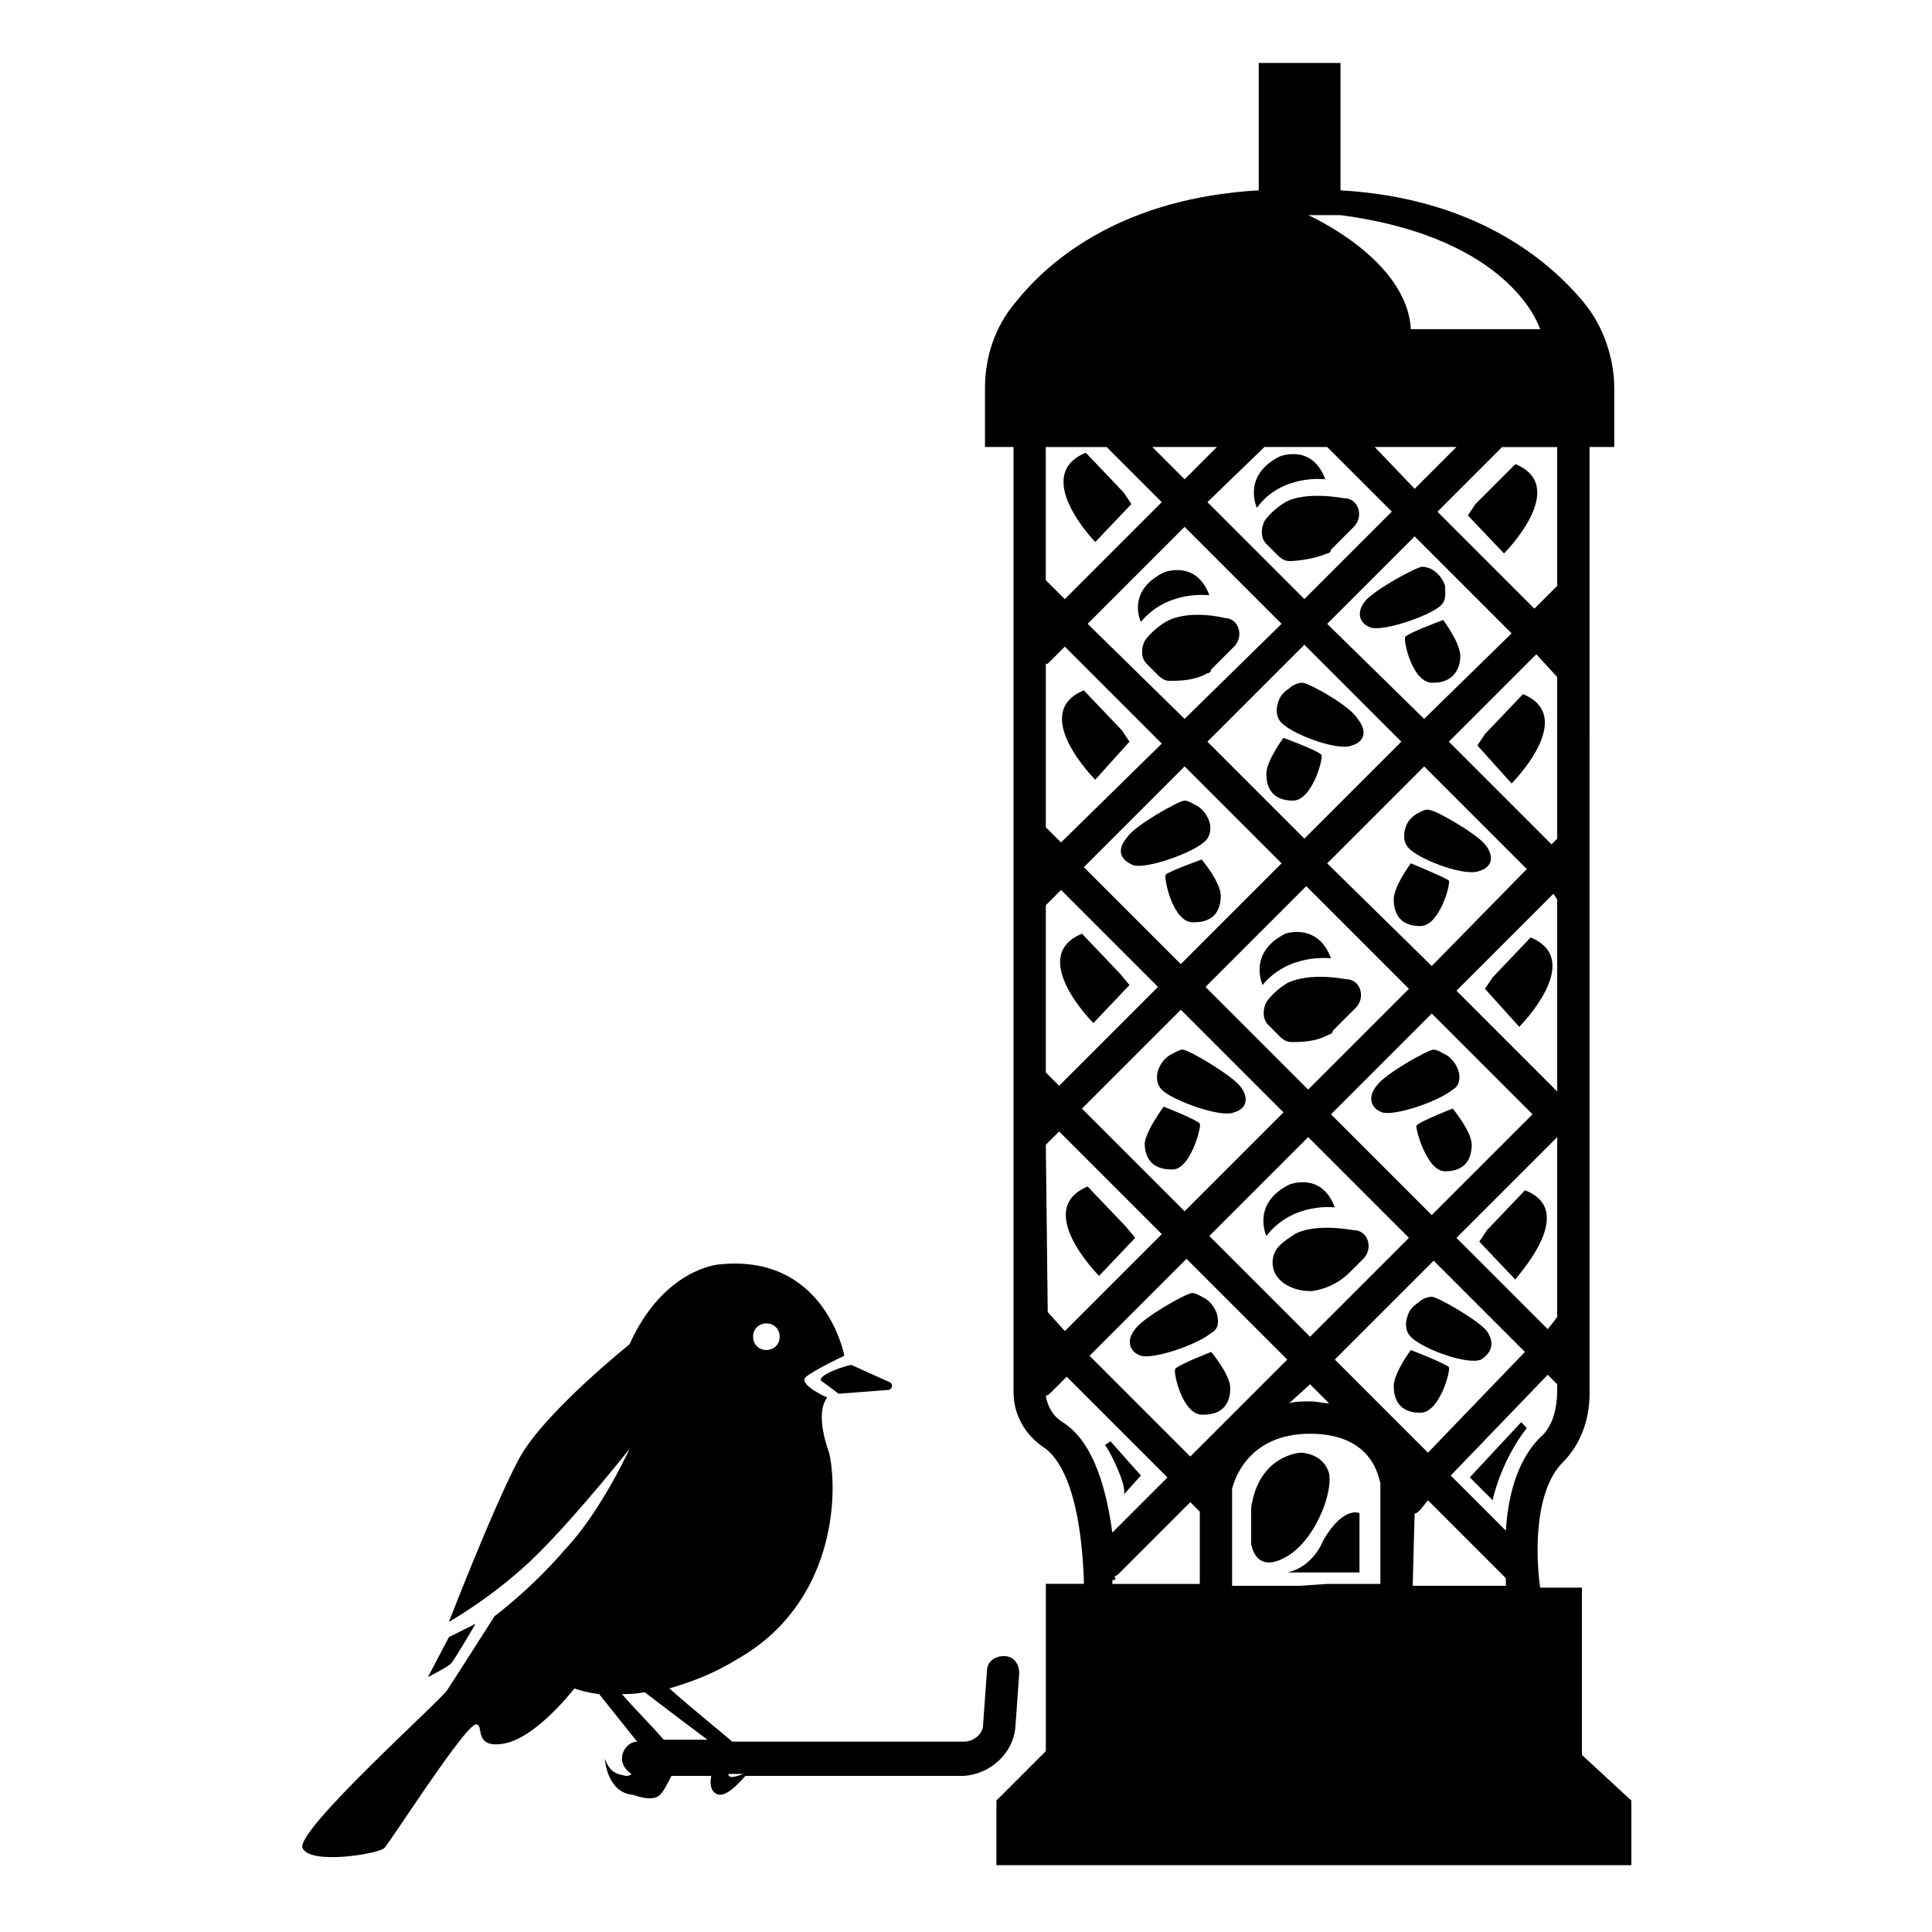 <?xml version="1.0" encoding="UTF-8"?>
<!-- Uploaded to: ICON Repo, www.svgrepo.com, Generator: ICON Repo Mixer Tools -->
<svg fill="#000000" width="800px" height="800px" version="1.1" viewBox="144 144 512 512" xmlns="http://www.w3.org/2000/svg">
 <g>
  <path d="m563.23 609.08v-44.336h-11.082c-1.008-7.055-2.016-25.191 6.047-33.25 4.535-4.535 7.055-11.082 7.055-18.137l-0.008-250.9h6.551v-15.617c0-8.062-3.023-16.625-8.062-22.672-9.574-11.586-29.223-27.711-64.488-29.727l0.004-33.754h-21.664v33.754c-35.266 2.016-54.914 17.633-64.488 29.727-5.543 6.551-8.062 14.613-8.062 22.672v15.617h7.559v250.39c0 6.047 3.023 11.586 8.566 15.113 2.519 2.016 9.07 8.566 10.078 34.762v1.008h-10.078v44.336l-13.098 13.098v17.129h15.113l138.04 0.004h15.113v-17.129zm-84.137-346.62h16.625l17.129 17.129-23.176 23.176-25.695-25.695zm-21.16 8.566-8.566-8.566h17.129zm50.379-8.566h21.664l-11.082 11.082zm-10.578 241.83 26.199-26.199 24.184 24.184-25.695 26.703zm-76.578-76.074v-44.336l4.027-4.027 25.695 25.695-26.199 26.199zm135.52-45.848v50.883l-26.703-26.703 25.695-25.695zm-33.25 30.23 26.703 26.703-26.703 26.703-26.703-26.703zm-32.75 20.152-27.207-27.207 26.703-26.703 27.207 27.207zm32.75-32.746-27.711-27.207 25.695-25.695 27.207 27.207zm-33.758-33.758-25.695-25.695 25.695-25.695 25.695 25.695zm-6.043 6.551-26.703 26.703-25.695-25.695 26.703-26.703zm-26.703 38.793 27.207 27.207-26.199 26.199-27.207-27.207zm33.754 33.754 26.703 26.703-26.199 26.199-26.703-26.703zm39.297 26.703 26.703-26.703v47.863s-0.504 0-0.504 0.504l-2.016 2.519zm26.703-148.62v42.824l-1.512 1.512-27.207-27.207 23.176-23.176zm-35.266 11.086-25.695-25.191 23.176-23.176 25.695 25.695zm-37.785-25.191-25.695 25.191-25.695-25.191 25.695-25.695zm-31.742 31.742-26.703 26.195-4.031-4.031v-43.328h0.504l4.535-4.535zm-30.227 150.64c-0.504 0-0.504 0 0 0l-0.504-44.336 3.527-3.527 27.207 27.207-25.695 25.695zm36.777-14.105 26.703 26.703-25.695 25.695-26.703-26.703zm32.746 33.25 5.039 5.039c-1.512 0-3.023-0.504-5.039-0.504s-4.031 0-5.543 0.504zm27.711 34.258c0.504 0 1.008-0.504 1.512-1.008l2.016-2.519 20.656 20.656v2.016h-24.688zm33.25-20.152c-6.551 6.551-8.566 16.625-9.07 24.688l-14.609-14.609 25.695-26.703 2.519 2.519v1.512c0 5.543-1.512 10.078-4.535 12.594zm4.535-225.7-6.047 6.047-25.695-25.695 17.129-17.129h14.609c0.004-0.004 0.004 36.777 0.004 36.777zm-4.535-68.016h-34.258c-1.008-18.641-27.207-30.23-27.207-30.23h8.566c45.844 6.047 52.898 30.23 52.898 30.23zm-114.87 31.234 14.609 14.609-25.695 25.695-5.039-5.039v-35.266zm-11.59 258.46c-2.519-1.512-4.031-4.031-4.535-7.055 0.504 0 1.008-0.504 1.512-1.008l4.031-4.031 26.703 26.703-14.609 14.609c-2.016-14.609-6.047-24.688-13.102-29.219zm13.605 40.809c0.504 0 1.008-0.504 1.512-1.008l18.641-18.641 2.519 2.519v18.137 1.008h-23.176v-1.008c1.008 0 1.008-0.504 0.504-1.008zm48.867 2.519h-17.633v-1.008-24.688c0.504-2.016 4.031-14.609 20.656-14.609s18.137 11.586 18.641 13.098v26.703h-14.105z"/>
  <path d="m466.5 492.2c-0.504-1.512-1.512-3.023-3.023-4.031-1.008-0.504-2.519-1.512-3.527-1.512-1.512 0-13.098 6.551-15.113 9.574-2.519 3.023-1.512 6.047 1.512 7.055 3.527 1.008 15.113-3.023 18.641-6.047 2.016-1.008 2.016-3.023 1.512-5.039z"/>
  <path d="m462.98 518.9c5.543 0 7.055-3.527 7.055-7.055s-5.039-9.574-5.039-9.574c-0.004 0.004-9.07 3.527-9.574 4.535-0.504 1.008 2.016 12.598 7.559 12.094z"/>
  <path d="m530.48 427.71c-0.504-1.512-1.512-3.023-3.023-4.031-1.008-0.504-2.519-1.512-3.527-1.512-1.512 0-13.098 6.551-15.113 9.574-2.519 3.023-1.512 6.047 1.512 7.055 3.527 1.008 15.113-3.023 18.641-6.047 2.016-1.008 2.016-3.527 1.512-5.039z"/>
  <path d="m526.96 454.41c5.543 0 7.055-3.527 7.055-7.055 0-3.527-5.039-9.574-5.039-9.574s-9.07 3.527-9.574 4.535c-0.5 0.004 2.523 12.094 7.559 12.094z"/>
  <path d="m444.33 373.3c3.527 1.008 15.113-3.023 18.641-6.047 2.016-1.512 2.016-4.031 1.512-5.543s-1.512-3.023-3.023-4.031c-1.008-0.504-2.519-1.512-3.527-1.512-1.512 0-13.098 6.551-15.113 9.574-3.019 3.527-2.012 6.047 1.512 7.559z"/>
  <path d="m452.9 375.82c-0.504 1.008 2.016 13.098 7.559 12.594 5.543 0 7.055-3.527 7.055-7.055 0-3.527-5.039-9.574-5.039-9.574 0 0.004-8.566 3.027-9.574 4.035z"/>
  <path d="m505.8 303.27c-2.519 3.023-1.512 6.047 1.512 7.055 3.527 1.008 15.113-3.023 18.137-5.543 2.016-1.512 1.512-3.527 1.512-5.543-0.504-1.512-1.512-3.023-3.023-4.031-0.5-0.5-2.012-1.004-3.019-1.004-1.512 0-12.598 6.047-15.117 9.066z"/>
  <path d="m516.38 312.84c-0.504 1.008 2.016 12.594 7.559 12.09 5.039 0 7.055-3.527 7.055-7.055s-4.535-9.574-4.535-9.574c-0.004 0.004-9.574 3.531-10.078 4.539z"/>
  <path d="m485.14 404.53c-2.519 1.512-4.535 3.527-5.543 5.039-1.008 2.016-1.008 4.535 0.504 6.047l3.023 3.023c1.008 1.008 2.016 1.512 3.023 1.512 2.519 0 6.551 0 10.078-2.016 0.504 0 1.008-0.504 1.008-1.008l6.047-6.047c2.519-2.519 1.512-7.055-2.016-7.559h-0.504s-9.574-2.012-15.621 1.008z"/>
  <path d="m484.64 391.43c-10.078 5.039-6.047 13.602-6.047 13.602 7.055-8.566 18.137-7.055 18.137-7.055-3.523-9.57-12.09-6.547-12.09-6.547z"/>
  <path d="m491.69 486.15c3.527-0.504 7.055-2.016 10.078-5.039l3.527-3.527c2.519-2.519 1.512-7.055-2.016-7.559h-0.504s-10.078-2.016-15.617 1.008c-1.512 1.008-3.023 2.016-4.031 3.023-2.519 2.519-2.519 6.551 0 9.07 2.016 2.016 5.039 3.023 8.062 3.023h0.5z"/>
  <path d="m497.74 463.98c-3.527-9.574-12.09-6.047-12.09-6.047-10.078 5.039-6.047 13.602-6.047 13.602 7.051-9.062 18.137-7.555 18.137-7.555z"/>
  <path d="m452.9 308.81c-2.519 1.512-4.535 3.527-5.543 5.039-1.008 2.016-1.008 4.535 0.504 6.047l3.023 3.023c1.008 1.008 2.016 1.512 3.023 1.512 2.519 0 6.551 0 10.078-2.016 0.504 0 1.008-0.504 1.008-1.008l6.047-6.047c2.519-2.519 1.512-7.055-2.016-7.559h-0.504c0.5 0-9.574-2.519-15.621 1.008z"/>
  <path d="m446.35 308.81c7.055-8.566 18.137-7.055 18.137-7.055-3.527-9.574-12.09-6.047-12.09-6.047-10.074 5.039-6.047 13.102-6.047 13.102z"/>
  <path d="m471.04 438.79c3.527-1.008 4.031-4.031 1.512-7.055-2.519-3.023-13.602-9.574-15.113-9.574-1.008 0-2.519 1.008-3.527 1.512-1.512 1.008-2.519 2.519-3.023 4.031-0.504 1.512-0.504 4.031 1.512 5.543 3.023 2.519 15.113 7.055 18.641 5.543z"/>
  <path d="m461.97 441.82c-0.504-1.008-9.574-4.535-9.574-4.535s-4.535 6.047-5.039 9.574c0 3.527 1.512 7.055 7.055 7.055 5.039 0.5 8.062-11.59 7.559-12.094z"/>
  <path d="m519.4 359.7c-1.512 1.008-2.519 2.016-3.023 4.031-0.504 1.512-0.504 4.031 1.512 5.543 3.527 3.023 14.609 7.055 18.137 5.543 3.527-1.008 4.031-4.031 1.512-7.055-2.519-3.023-13.098-9.07-14.609-9.07-1.008-0.504-2.519 0.504-3.527 1.008z"/>
  <path d="m517.89 372.79s-4.535 6.047-4.535 9.574c0 3.527 1.512 7.055 7.055 7.055 5.039 0 8.062-11.082 7.559-12.09-1.516-1.012-10.078-4.539-10.078-4.539z"/>
  <path d="m489.17 324.93c-1.008 0-2.519 0.504-3.527 1.512-1.512 1.008-2.519 2.016-3.023 4.031-0.504 1.512-0.504 4.031 1.512 5.543 3.527 3.023 14.609 7.055 18.137 5.543 3.527-1.008 4.031-4.031 1.512-7.055-2.012-3.527-13.098-9.574-14.609-9.574z"/>
  <path d="m484.13 339.54s-4.535 6.047-4.535 9.574c0 3.527 1.512 7.055 7.055 7.055 5.039 0 8.062-11.082 7.559-12.09-0.504-1.016-10.078-4.539-10.078-4.539z"/>
  <path d="m538.04 496.73c-2.519-3.023-13.098-9.07-14.609-9.07-1.008 0-2.519 0.504-3.527 1.512-1.512 1.008-2.519 2.016-3.023 4.031-0.504 1.512-0.504 4.031 1.512 5.543 3.527 3.023 14.609 7.055 18.137 5.543 3.023-2.016 3.527-4.535 1.512-7.559z"/>
  <path d="m517.89 501.77s-4.535 6.047-4.535 9.574 1.512 7.055 7.055 7.055c5.039 0 8.062-11.082 7.559-12.09-1.012-1.016-10.078-4.539-10.078-4.539z"/>
  <path d="m442.32 469.02-10.078-10.578c-14.609 6.047 3.023 23.68 3.023 23.68l9.574-10.078z"/>
  <path d="m440.81 402.02-10.078-10.578c-14.609 6.047 3.023 23.68 3.023 23.68l9.574-10.078z"/>
  <path d="m443.32 340.55-2.016-3.023-10.078-10.578c-14.609 6.047 3.023 23.68 3.023 23.68z"/>
  <path d="m434.26 287.65 9.574-10.078-2.016-3.023-10.078-10.578c-14.609 6.047 2.519 23.68 2.519 23.68z"/>
  <path d="m535.02 277.57-2.016 3.023 9.574 10.078s17.633-17.633 3.023-23.68z"/>
  <path d="m544.59 351.63s17.633-17.633 3.023-23.68l-10.078 10.578-2.016 3.023z"/>
  <path d="m546.61 416.12s17.633-17.633 3.023-23.68l-10.078 10.578-2.016 3.023z"/>
  <path d="m548.12 459.45-10.078 10.578-2.012 3.023 9.574 10.078c-0.508 0 17.129-18.141 2.516-23.68z"/>
  <path d="m495.72 290.67c0.504 0 1.008-0.504 1.008-1.008l6.047-6.047c2.519-2.519 1.512-7.055-2.016-7.559h-0.504s-10.078-2.016-15.617 1.008c-2.519 1.512-4.535 3.527-5.543 5.039-1.008 2.016-1.008 4.535 0.504 6.047l3.023 3.023c1.008 1.008 2.016 1.512 3.023 1.512 2.012 0 6.547-0.504 10.074-2.016z"/>
  <path d="m495.22 271.02c-3.527-9.574-12.09-6.047-12.09-6.047-10.078 5.039-6.047 13.602-6.047 13.602 6.551-9.066 18.137-7.555 18.137-7.555z"/>
  <path d="m441.82 540.06 4.535-5.039c-0.504-0.504-8.062-9.07-8.062-9.07l-1.512 1.008c0.504 0 6.047 10.582 5.039 13.102z"/>
  <path d="m533.51 535.52 6.047 6.047s2.016-10.078 9.07-19.145l-1.516-1.512z"/>
  <path d="m496.23 534.52c-1.512-5.543-7.559-5.543-7.559-5.543s-11.082 0.504-13.098 14.609v9.574s1.008 8.062 9.07 3.527c7.555-4.031 12.594-16.625 11.586-22.168z"/>
  <path d="m413.1 601.52 1.008-14.105c0-2.519-1.512-4.535-4.031-4.535s-4.535 1.512-4.535 4.031l-1.008 14.105c0 2.519-2.519 4.535-5.039 4.535h-61.461c-1.008-1.008-11.082-9.07-16.625-14.105 5.039-1.512 11.082-3.527 17.633-7.559 26.199-14.609 27.207-43.832 24.688-54.914 0 0-4.031-10.078-0.504-14.609 0 0-8.062-3.527-5.543-5.543 2.519-2.016 10.078-5.543 10.078-5.543s-5.039-27.207-33.25-24.184c0 0-14.609 1.008-23.68 21.16 0 0-22.672 18.137-29.223 30.23-6.551 12.09-18.641 43.328-18.641 43.328s12.594-7.055 23.68-18.137c11.082-11.082 24.184-27.711 24.184-27.711s-7.559 16.625-17.129 26.703c-9.07 10.578-18.641 17.633-18.641 17.633s-10.578 16.625-12.594 19.648-40.305 37.281-38.289 41.816c2.016 4.535 20.152 1.512 21.664 0 1.512-1.512 21.16-32.242 24.184-32.746 2.519-0.504-1.008 6.551 7.559 5.039 8.566-1.512 18.641-14.609 18.641-14.609s2.519 1.008 6.551 1.512l10.078 12.594c-2.016 0-4.031 2.016-4.031 4.535 0 1.512 1.008 3.023 2.519 4.031-0.504 0.504-1.008 0.504-1.512 0.504-2.016-0.504-4.031-0.504-5.543-4.535 0 0 0.504 9.07 7.559 9.574 0 0 5.039 2.016 7.055 0 1.008-1.008 2.016-3.023 3.023-5.039h10.578c-0.504 2.016 0 4.031 1.008 4.535 2.519 2.016 6.551-3.023 8.062-4.535h57.938c7.039-0.512 13.086-6.055 13.59-13.105zm-66-106.81c2.016 0 3.527 1.512 3.527 3.527 0 2.016-1.512 3.527-3.527 3.527s-3.527-1.512-3.527-3.527c0-2.016 1.512-3.527 3.527-3.527zm-32.242 97.738c4.535 3.527 12.594 9.574 16.625 12.594h-11.586c-3.023-3.527-8.062-8.566-11.082-12.09 1.508 0 3.523 0 6.043-0.504zm22.168 21.664h4.031c-1.512 0.504-4.031 1.512-4.031 0z"/>
  <path d="m494.71 552.15s-2.519 7.055-9.574 8.566h19.145v-15.617c0.504-0.004-4.027-2.519-9.57 7.051z"/>
  <path d="m362.21 510.33 4.031 3.023 13.098-1.008c1.008 0 1.512-1.512 0.504-2.016l-10.074-4.535c0-0.504-11.082 3.023-7.559 4.535z"/>
  <path d="m270.02 574.32-7.055 3.527-5.543 10.578s5.039-2.519 6.047-3.527c1.008-1.004 6.551-10.578 6.551-10.578z"/>
 </g>
</svg>